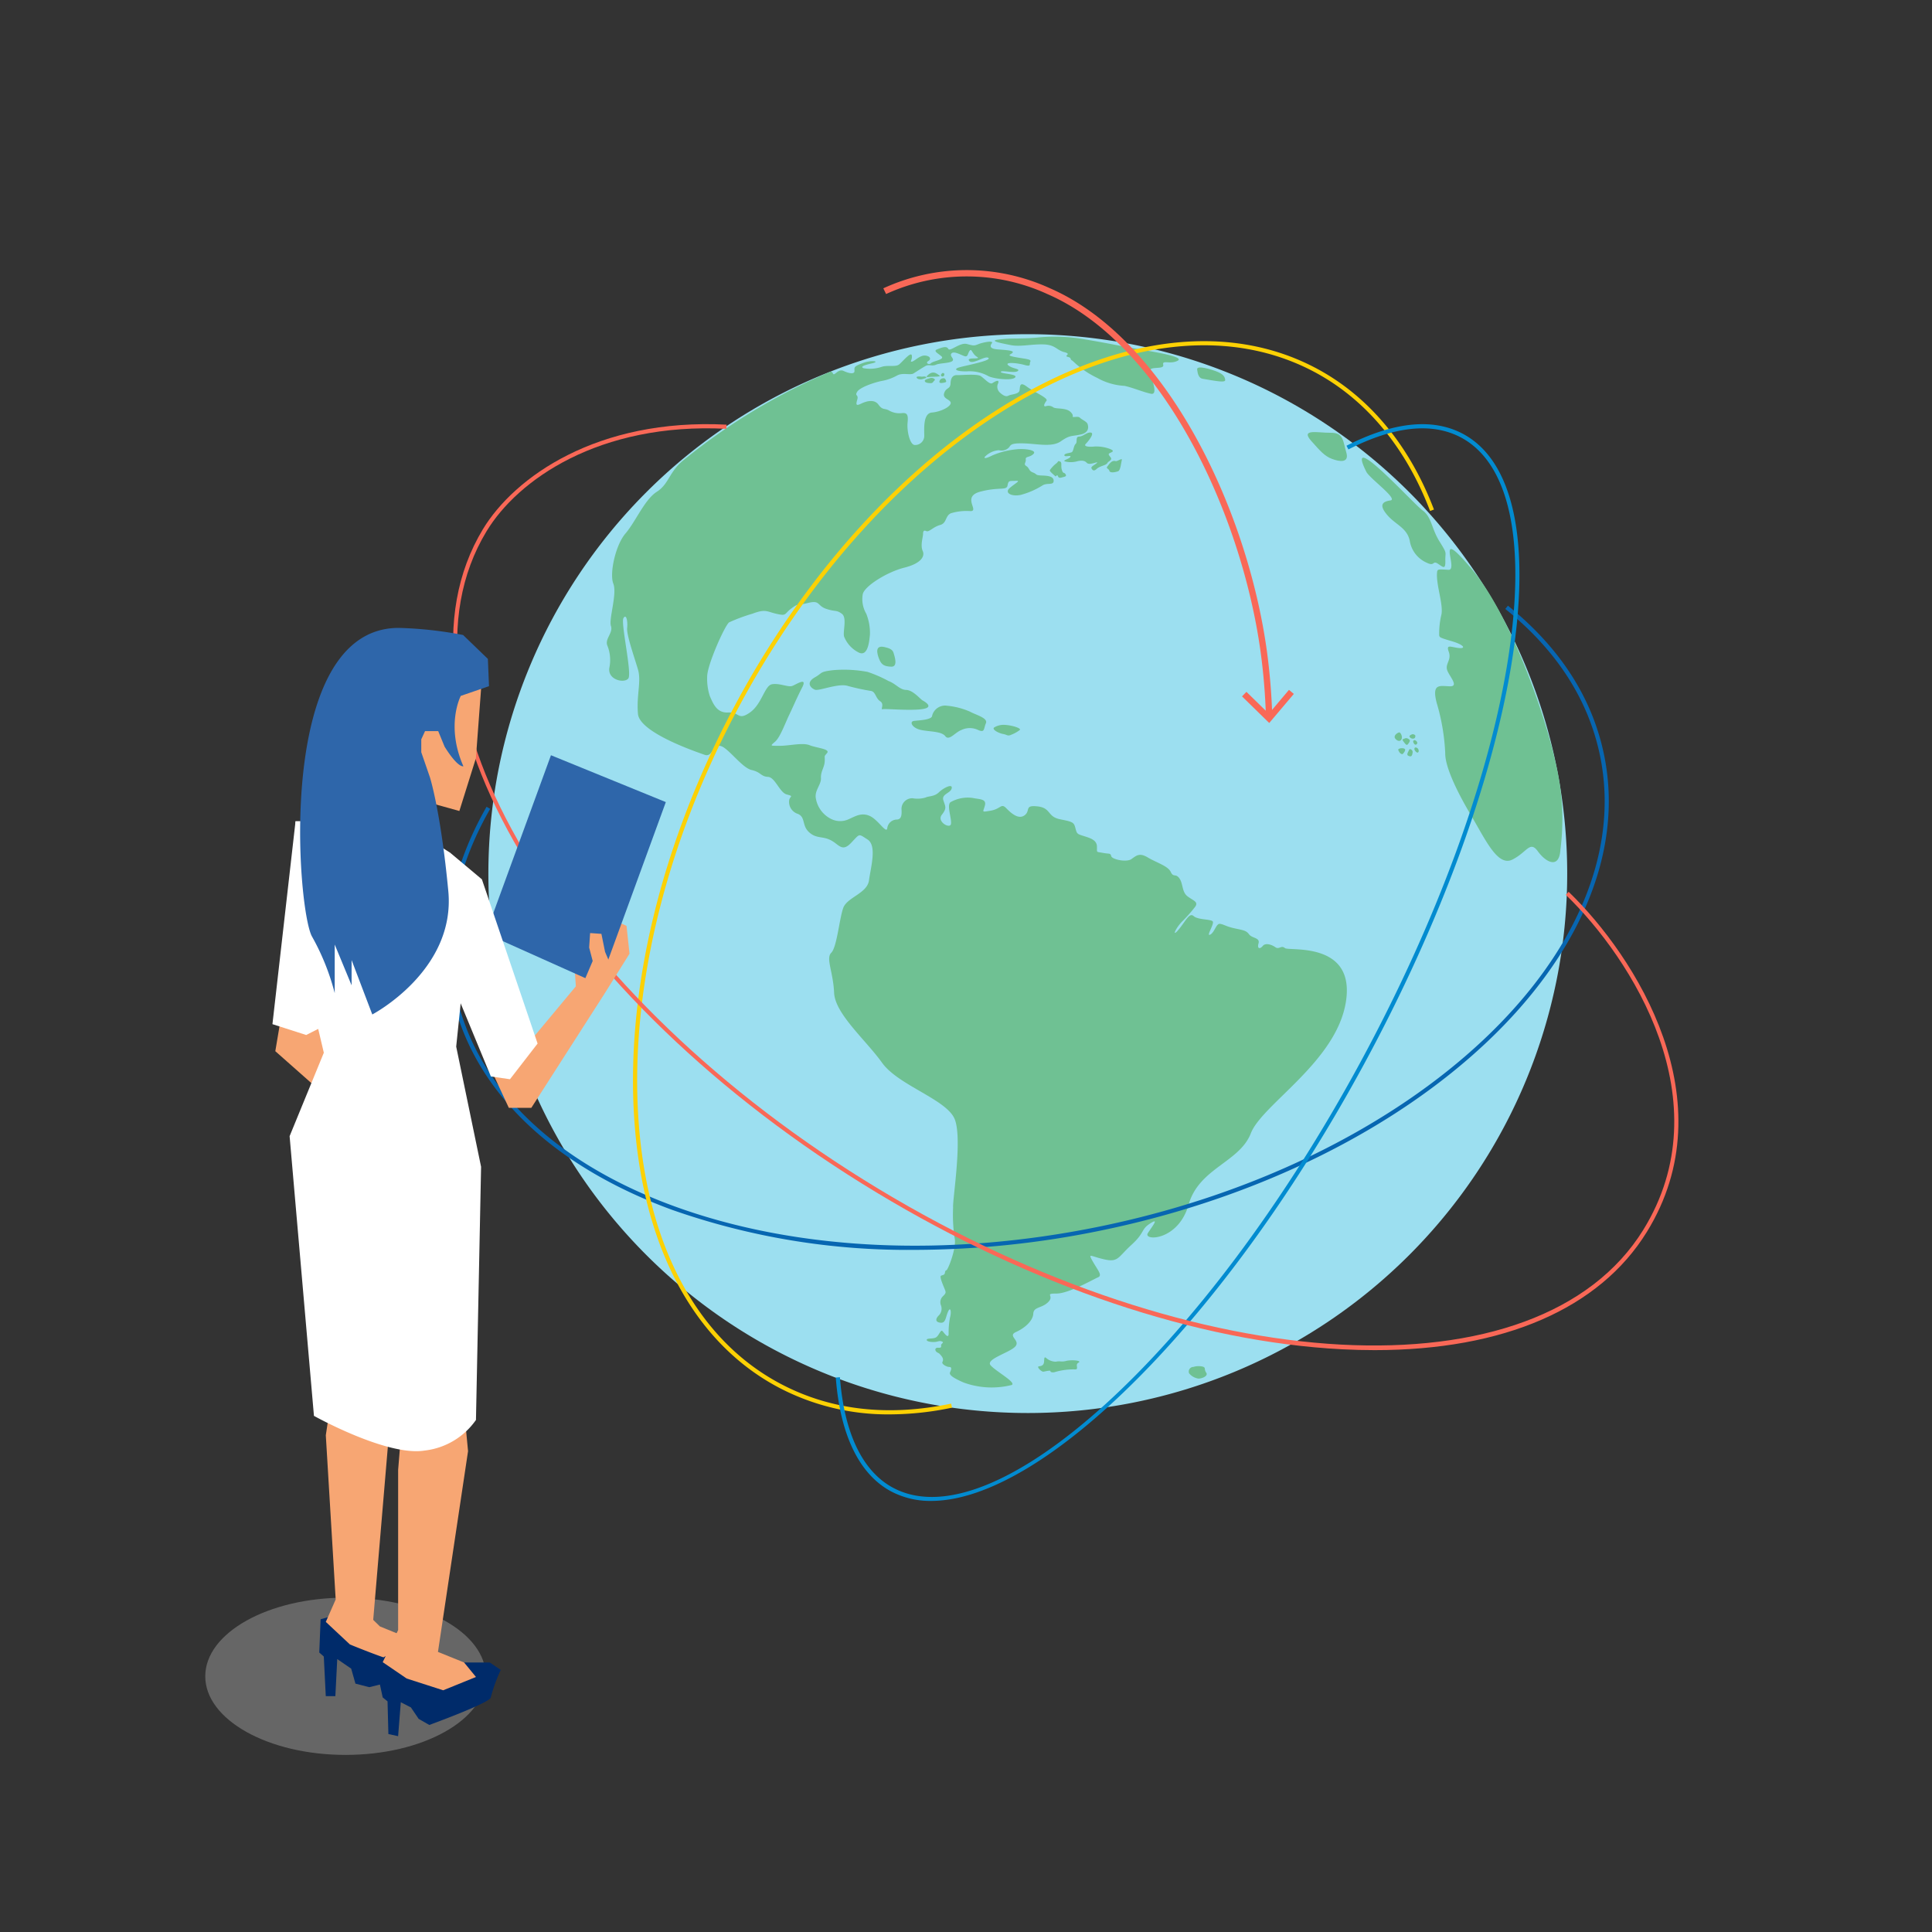 <svg id="ani-esg-btm-obj" xmlns="http://www.w3.org/2000/svg" xmlns:xlink="http://www.w3.org/1999/xlink" width="244" height="244" viewBox="0 0 244 244">
  <rect x="0" y="0" width="244" height="244" fill="#333333" stroke="none"/>
  <defs>
    <clipPath id="clip-path">
      <rect id="Rectangle_30930" data-name="Rectangle 30930" width="244" height="244" fill="none"/>
    </clipPath>
  </defs>
  <g id="Group_96964" data-name="Group 96964" clip-path="url(#clip-path)">
    <path id="Path_117093" data-name="Path 117093" d="M98.459,20.757a68.125,68.125,0,1,0,68.125,68.127A68.127,68.127,0,0,0,98.459,20.757" transform="translate(31.345 21.449)" fill="#9cdff0"/>
    <path id="Path_117094" data-name="Path 117094" d="M123.334,97.81c-.476-.419-.736.226-1.218-.118s-1.259-.573-1.59-.159-.742.4-.533-.329-.832-.638-1.187-1.126-.7-.523-1.8-.758-1.395-.516-1.885-.577-.667,1.082-1.238,1.364.571-1.383.319-1.677-1.856-.179-2.4-.663-.976.569-1.858,1.647-.573.1.311-.88a18.265,18.265,0,0,0,1.765-1.989c.384-.61-.3-.742-1.011-1.291s-.535-1.621-1.023-2.273-.728-.043-1.084-.8-1.82-1.175-2.893-1.82-1.456-.224-2.078.207-2.436.043-2.544-.374-.179-.25-1.065-.415-.714.014-.738-.817-.909-1.068-1.7-1.32-.832-.25-1.023-1-.356-.785-1.96-1.112S93.8,80.1,92.087,79.909s-.86.525-1.625,1.112-1.688-.22-2.338-.889-.667.094-1.946.315-.95.179-.74-.667-.706-.752-1.56-.939a4.4,4.4,0,0,0-2.788.539c-.506.382.175,2.092.057,2.753s-1.826-.295-1.159-1.155.46-1.023.2-1.836.917-.878,1.053-1.517-1.029-.061-1.617.506-1.3.46-1.663.653a3.571,3.571,0,0,1-1.647.1A1.346,1.346,0,0,0,74.9,80.24c.057.846-.043,1.318-.61,1.332A1.237,1.237,0,0,0,73.1,82.684c-.118.718-1.157-1.1-2.212-1.57s-1.838.057-2.686.429a2.551,2.551,0,0,1-2.249-.077,3.561,3.561,0,0,1-1.865-2.55c-.2-1.025.685-1.734.641-2.58s.431-1.324.476-2.109-.148-.535.295-1.055-1.32-.636-2.21-.992-2.556.085-3.79.079-1.2.035-.559-.527,1.232-2.241,1.793-3.414.921-2.062,1.621-3.43-.728-.388-1.246-.193-1.633-.384-2.57-.209-1.261,2.509-2.788,3.571S54.458,67.965,53,68.05,51.1,66.877,50.7,66a7.056,7.056,0,0,1-.34-2.491c0-1.484,2.255-6.5,2.773-6.844a21.982,21.982,0,0,1,2.924-1.086c1.708-.636,1.767-.283,3.072.014s.935.016,1.842-.667.577-.327,2.135-.712,1.1.34,2.273.742,1.291.1,2,.636.016,2.466.313,2.969a3.828,3.828,0,0,0,1.869,1.946c1.157.478,1.277-1.633,1.352-2.257a6.48,6.48,0,0,0-.462-2.672,3.675,3.675,0,0,1-.445-2.464c.214-1.031,3.1-2.818,5.24-3.353s2.643-1.44,2.33-2.123.047-1.767.047-2.111.073-.547.413-.384.864-.535,1.738-.771.622-1.145,1.366-1.484a6.844,6.844,0,0,1,2.521-.268c1.055-.061-1.183-1.84,1.206-2.464s3.32-.1,3.43-.787.311-.533,1.023-.577,0,.266-.742.9.252,1.126,1.393.874a9.926,9.926,0,0,0,2.776-1.218c.6-.34,1.411.059,1.368-.606s-1.183-.588-1.753-.636-.342-.167-.878-.374-.4-.533-.815-.8-.014-.431-.075-.846.521-.224.982-.7-1.128-.7-2.218-.567a10.175,10.175,0,0,0-2.965.756c-.671.335-1.057.451-1,.22a2.746,2.746,0,0,1,1.808-.87,1.3,1.3,0,0,0,1.187-.266c.354-.3.087-.638,1.854-.6s3.65.537,4.793-.266,1.324-.592,2.489-.85.972-1.063.868-1.346-.714-.533-.923-.742-.429-.132-.8-.12.148-.1-.431-.651-1.842-.34-2.153-.565a1.025,1.025,0,0,0-.95-.148c-.386.089-.193-.342.075-.687S91.7,27.617,90.737,26.9s-.848.014-.931.488-1.074.462-1.413.655-.775-.12-1.1-.429a.988.988,0,0,1-.177-1.161c.163-.506-.376-.238-.73,0s-1.023-.606-1.5-.9-2.523-.089-2.954-.11-.8.2-.834,1.013-.535.492-.8,1.234.74.787.817,1.234-1.165,1.141-2.377,1.244-.933,2.42-.964,3.03a1.15,1.15,0,0,1-1.232,1.067c-.61-.089-.97-1.824-.876-2.775s.014-1.338-.728-1.248a2.63,2.63,0,0,1-1.675-.368c-.579-.268-.756,0-1.279-.714s-1.529-.431-2.161-.124-.714.2-.51-.49-.354-.425-.016-.988,2.021-1.145,3.03-1.366a6.243,6.243,0,0,0,2.035-.712c.728-.38,1.653,0,2.054-.248s1.24-.805,1.592-.978.775.089,1.248-.126,1.734-.175,2.064-.464-.4-.612-.11-.958,1.147.167,1.627.333.4-.317.669-.671.289.372.929.767-1.411-.035-.984.508,2.06-.732,2.438-.364-3.245,1.009-3.835,1.23-.146.49,1.141.455a4.889,4.889,0,0,1,2.672.6c.6.333,2.983.618,3.385.171s-1.844-.451-1.808-.7,1.726.2,2.129-.1-.679-.285-1.189-.734,1.108-.305,2.043-.045.573-.1.746-.425-.765-.338-1.976-.579-.39-.3-.248-.573-1.118-.315-1.98-.394-.945-.378-.657-.769-1.133-.11-1.665.1-.571.248-1.468,0-2.155,1.015-2.371.61-.785-.175-1.381.049.11.516.535.907-1.1.59-1.336.852-.763-.026-.352-.262.272-.64-.384-.7-1.34.708-1.669.767.073-.234-.018-.777-1.141.744-1.586,1.118-1.419.071-2.186.305a4.641,4.641,0,0,1-2.332.183c-.407-.189-.006-.362,1.09-.616s-.083-.451-1.189-.028-1.059.5-1.035.976-.7.331-1.385.01-1.159.718-1.33.338-.423-.2-.423-.2A76.629,76.629,0,0,0,47.4,36.161c-1.85,1.466-1.852,3.026-3.4,4.012s-2.674,3.772-3.949,5.256-2.05,5.075-1.545,6.354-.594,4.481-.3,5.342-.769,1.6-.468,2.436a4.862,4.862,0,0,1,.26,2.877c-.207,1.517,1.93,1.962,2.405,1.309s-.97-6.982-.622-7.6.565.329.472,1.22.923,3.737,1.366,5.254-.207,3.237,0,5.61,7.416,4.811,8.418,5.163,1.067-1.354,2.025-1.112,2.7,2.761,3.9,3.03,1.159.821,2.07.868S59.511,78.16,60.4,78.4s.488.179.331.645a1.586,1.586,0,0,0,1.072,1.808c1,.4.49,1.47,1.423,2.316s1.649.466,2.719,1,1.423,1.564,2.582.358.891-1.2,2.092-.433.4,3.51.177,5.157-2.759,2.135-3.249,3.473-.8,4.955-1.515,5.669.238,2.375.358,5.047,3.975,5.941,6.057,8.845,8.251,4.646,9.2,7.188-.317,10.167-.228,11.082a20.336,20.336,0,0,0,.175,3.786c.336,1.175-.793,4.03-1.007,4.138s-.159.171-.22.4-.22.187-.474.305.423,1.551.527,1.852.061.409-.34.789a1.061,1.061,0,0,0-.187,1.122,1.2,1.2,0,0,1-.26,1.23c-.443.423-.5.856.179.939s.638-.647.964-1.391.455.089.248.752a10.13,10.13,0,0,0-.169,2.094c-.063.606-.553-.163-.781-.394s-.411.5-.775.767-1.212.079-1.212.344.923.317,1.269.226.455-.118.7,0-.167.244-.152.464.047.319-.392.3-.409.394-.134.565.222.061.527.427.274.588.159.826.529.61.876.61.24.321.146.559-.427.5,1.686,1.415a10.351,10.351,0,0,0,6.059.3c.577-.329-1.982-1.7-2.674-2.481s2.426-1.6,3.117-2.381-1.045-1.316.091-1.828,2.135-1.423,2.18-2.316,1.07-.645,1.891-1.47-.555-1.068,1.027-1.068,4.652-1.8,5.256-2.048-.045-.913-.671-2.025-.309-.645,1.47-.244,1.718-.279,3.434-1.842,1.155-1.921,2.334-2.682.4.179-.268,1.2,3.829,1.047,5.14-3.585,6.438-5.342,7.863-9.016,10.868-9.061,12.017-16.681-7.237-6.289-7.712-6.708" transform="translate(38.953 21.933)" fill="#6fc193"/>
    <path id="Path_117095" data-name="Path 117095" d="M57.605,23.412s-.765-.118-.667.116.555.264.785.173.521-.094.417-.238-.49-.045-.535-.051" transform="translate(58.827 24.162)" fill="#6fc193"/>
    <path id="Path_117096" data-name="Path 117096" d="M57.866,23.332c-.146.106-.519.417-.159.38s.6-.047.929-.051.752-.035.527-.159-.653-.636-1.3-.171" transform="translate(59.474 23.912)" fill="#6fc193"/>
    <path id="Path_117097" data-name="Path 117097" d="M58.478,23.349c-.1.126.022.285.216.256s.27-.384.065-.429c-.187-.039-.181.045-.281.173" transform="translate(60.389 23.939)" fill="#6fc193"/>
    <path id="Path_117098" data-name="Path 117098" d="M58.666,23.53a.484.484,0,0,0-.319.415c.014.14.183.173.407.134s.529-.067.439-.268-.118-.4-.527-.281" transform="translate(60.29 24.278)" fill="#6fc193"/>
    <path id="Path_117099" data-name="Path 117099" d="M58.06,23.515c-.094.026-.588.14-.616.3s.161.272.466.3.447.061.6-.148.277-.216.155-.36a.6.6,0,0,0-.606-.089" transform="translate(59.355 24.258)" fill="#6fc193"/>
    <path id="Path_117100" data-name="Path 117100" d="M66.735,29.767c-.177-.539.067-.974-.256-1.084s-.15.016-.466.254a3.778,3.778,0,0,0-.8.846c-.069.157.569.626.669.752s.209-.205.3-.081.085.378.508.26.689-.132.5-.425-.281.014-.458-.523" transform="translate(67.378 29.597)" fill="#6fc193"/>
    <path id="Path_117101" data-name="Path 117101" d="M71.926,29.427c.254-.124.567-.246-.069-.494a4.878,4.878,0,0,0-1.98-.3c-.451.059-1.438.051-1.057-.342s1.126-1.348.634-1.421-.978.5-1.48.506-.177.685-.427.915c-.293.266-.262.954-.519,1.065s-.98.142-.911.4.891-.1.756.175-.937.409-.732.569a2.981,2.981,0,0,0,1.667-.026c.742-.148.974.049,1.133.214s.413.148.714.081.791-.254.535-.035-.752.439-.657.638.268.46.663.085,1.2-.449,1.334-.724.722-.386.4-.765-.256-.425,0-.545" transform="translate(68.311 27.762)" fill="#6fc193"/>
    <path id="Path_117102" data-name="Path 117102" d="M69.855,28.768c-.492-.175-.848.431-1.053.687s.216.244.272.545.791.167,1.1.047.376-1.082.466-1.417-.582.214-.789.138" transform="translate(71.038 29.471)" fill="#6fc193"/>
    <path id="Path_117103" data-name="Path 117103" d="M64.568,45.493c-.325-.179-1.216-1.305-2.076-1.334s-1.248-.744-2.257-1.133A16.075,16.075,0,0,0,57.6,41.88a16.037,16.037,0,0,0-4.376-.216c-1.722.207-1.273.333-2.255.889-1.24.7-.5,1.4,0,1.578s2.82-.8,4.036-.508a27.263,27.263,0,0,0,2.969.653c.655.061.622.925,1.216,1.307s-.028,1.1.329,1.009,3.235.207,4.9,0,.474-.919.146-1.1" transform="translate(51.968 42.977)" fill="#6fc193"/>
    <path id="Path_117104" data-name="Path 117104" d="M63.966,44.578a9.455,9.455,0,0,0-2.847-.734,1.692,1.692,0,0,0-1.9,1.24c0,.561-1.692.594-2.308.679s-.214.923.943,1.149,2.552.157,3.028.781,1.248-.5,2.019-.781a2.441,2.441,0,0,1,2.135,0c.854.372.669-.163.966-.846s-1.23-1.041-2.033-1.488" transform="translate(58.508 45.287)" fill="#6fc193"/>
    <path id="Path_117105" data-name="Path 117105" d="M63.205,45.03a2.29,2.29,0,0,0-1.425.325c-.313.258.582.724,1.135.821s.557.313,1.039.089a4.293,4.293,0,0,0,1.065-.592c.234-.209-.86-.571-1.814-.645" transform="translate(63.772 46.523)" fill="#6fc193"/>
    <path id="Path_117106" data-name="Path 117106" d="M55.455,40.226c-1.305-.327-1.007.8-.722,1.511s.632.921,1.525.954.413-1.338.277-1.783-.675-.582-1.08-.681" transform="translate(56.303 41.506)" fill="#6fc193"/>
    <path id="Path_117107" data-name="Path 117107" d="M73.3,21.277a21.548,21.548,0,0,0-6.2-.248c-1.112.106-2.206.1-2.582.116a16.3,16.3,0,0,0-2.477.163c-.832.165.563.431,1.765.669s2.6-.136,4.128-.089,1.647.728,2.643.98-.15.443.429.594.165.266.61.5A11.412,11.412,0,0,0,74.69,26.1a7.874,7.874,0,0,0,3.5,1.025c1.2.283,2.283.773,3.31.994s-.016-2.109-.12-2.834,1.84-.15,1.68-.819.872-.014,1.822-.516-3.072-1.135-5.008-1.468-3.355-.665-6.572-1.206" transform="translate(63.849 21.608)" fill="#6fc193"/>
    <path id="Path_117108" data-name="Path 117108" d="M76.937,23.381c-.734-.309-2.649-.889-2.58-.309s.211,1.1.691,1.179c1.846.313,2.893.521,2.853.14s-.226-.7-.964-1.011" transform="translate(76.834 23.585)" fill="#6fc193"/>
    <path id="Path_117109" data-name="Path 117109" d="M84.143,26.926c-1.629.02-3.9-.569-2.46,1.045,1.108,1.24,1.665,1.9,2.617,2.257s2.206.545,1.793-.832-.323-2.493-1.95-2.47" transform="translate(83.933 27.732)" fill="#6fc193"/>
    <path id="Path_117110" data-name="Path 117110" d="M92.249,35.076c-1.171-.846-9.953-10.563-7.094-4.866.415.832,4.1,3.471,3.03,3.619s-1.425.624-.386,1.842,2.464,1.59,2.834,3.215a3.653,3.653,0,0,0,2.153,2.806c1.033.51.712-.327,1.395.118s.98.809.952-.38.293-.773-.742-2.434-.968-3.07-2.141-3.92" transform="translate(87.405 29.377)" fill="#6fc193"/>
    <path id="Path_117111" data-name="Path 117111" d="M93.75,36.611c-4.854-5.742-1.555.189-2.92.112s-1.419-.12-1.454.429c-.1,1.529.8,3.92.563,5.2a10.079,10.079,0,0,0-.283,2.7c.108.177-.073.207,1.562.681s1.84.982.86.862-1.574-.5-1.218.476-.362,1.421-.24,2.168,1.657,2.226.386,2.194-2.326-.417-1.665,2.109a26.318,26.318,0,0,1,1.074,6.338c-.031,1.56,1.277,4.5,3.178,7.708s3.44,6.675,5.313,5.726,2.2-2.432,3.209-1.037,2.694,2.287,2.847-.207a30.207,30.207,0,0,0-.64-11.11C102.967,54.8,98.6,42.353,93.75,36.611" transform="translate(92.109 35.241)" fill="#6fc193"/>
    <path id="Path_117112" data-name="Path 117112" d="M68.038,84.752c-.677.169-.754-.028-1.326.1a1.881,1.881,0,0,1-1.2-.455c-.333-.3-.234.244-.3.577s-.291.423-.634.462.321.718.58.675.911-.211.878-.061.39.193.614.094a8.438,8.438,0,0,1,2.41-.323c.7.067,0-.577.514-.846s-.854-.39-1.535-.226" transform="translate(66.63 87.123)" fill="#6fc193"/>
    <path id="Path_117113" data-name="Path 117113" d="M75.467,84.886a2.286,2.286,0,0,0-1.055.065.587.587,0,0,0-.539.809,1.884,1.884,0,0,0,1.147.661c.358.043,1.338-.3,1.013-.746s.037-.687-.565-.789" transform="translate(76.303 87.683)" fill="#6fc193"/>
    <path id="Path_117114" data-name="Path 117114" d="M87.194,45.49c-.333.1-.732.455-.506.767s.643.466.811.094-.159-.9-.305-.86" transform="translate(89.509 47.004)" fill="#6fc193"/>
    <path id="Path_117115" data-name="Path 117115" d="M86.852,46.694c.148.449.478.6.58.494s.441-.5.216-.645-.862-.055-.8.15" transform="translate(89.741 48.022)" fill="#6fc193"/>
    <path id="Path_117116" data-name="Path 117116" d="M87.651,46.594c-.061.169-.4.62-.146.756.478.258.523-.071.577-.4s-.372-.531-.431-.358" transform="translate(90.326 48.082)" fill="#6fc193"/>
    <path id="Path_117117" data-name="Path 117117" d="M87.866,46.518c-.075.193.138.466.309.541s.3-.155.165-.419c-.089-.179-.4-.309-.474-.122" transform="translate(90.779 47.975)" fill="#6fc193"/>
    <path id="Path_117118" data-name="Path 117118" d="M87.93,45.971c-.2.065-.169.169-.118.323s.26.39.441.155-.226-.51-.323-.478" transform="translate(90.7 47.501)" fill="#6fc193"/>
    <path id="Path_117119" data-name="Path 117119" d="M87.886,45.613c-.132.043-.476.187-.279.386a.461.461,0,0,0,.571.108.356.356,0,0,0,.091-.364.424.424,0,0,0-.384-.13" transform="translate(90.466 47.123)" fill="#6fc193"/>
    <path id="Path_117120" data-name="Path 117120" d="M87.406,45.886c-.222.122-.433.051-.173.39s.392.563.582.313.256-.4.216-.492-.384-.348-.624-.211" transform="translate(90.017 47.375)" fill="#6fc193"/>
    <path id="Path_117121" data-name="Path 117121" d="M86.873,118.977a89.67,89.67,0,0,1-30.6-5.03c-15.529-5.675-25.449-15.441-27.932-27.5-1.558-7.55-.022-15.653,4.435-23.428l.453.262c-4.39,7.66-5.9,15.634-4.376,23.058,2.444,11.875,12.247,21.507,27.6,27.119,15.4,5.624,34.52,6.531,53.847,2.552,39.853-8.2,68.161-34.868,63.1-59.434-1.462-7.09-5.486-13.331-11.964-18.544l.327-.411c6.576,5.3,10.663,11.639,12.149,18.851,5.116,24.849-23.373,51.787-63.509,60.055a117.351,117.351,0,0,1-23.534,2.452" transform="translate(28.675 38.873)" fill="#0766b1"/>
    <path id="Path_117122" data-name="Path 117122" d="M71.754,156.731a29.61,29.61,0,0,1-13.967-3.355c-10.673-5.608-17.172-17.6-18.3-33.747-1.122-16.1,3.235-34.439,12.265-51.622S73.417,36.833,87.317,28.623c13.941-8.235,27.495-9.679,38.17-4.069,6.684,3.512,11.864,9.7,14.986,17.9l-.49.187c-3.074-8.082-8.17-14.176-14.74-17.629-10.506-5.521-23.879-4.081-37.659,4.059C73.765,37.236,61.207,51.148,52.22,68.25S38.9,103.586,40.014,119.592c1.112,15.966,7.511,27.8,18.017,33.316,6.277,3.3,13.5,4.128,21.466,2.464l.106.512a38.446,38.446,0,0,1-7.849.846" transform="translate(40.628 21.897)" fill="#fcd104"/>
    <path id="Path_117123" data-name="Path 117123" d="M63.956,162.332a10.574,10.574,0,0,1-5.1-1.226c-3.991-2.161-6.391-7.127-6.942-14.355l.521-.043c.537,7.045,2.845,11.867,6.671,13.939,12.771,6.919,39.274-17.194,59.076-53.743,9.614-17.743,16.22-35.74,18.6-50.669,2.371-14.841.293-24.847-5.85-28.176-3.656-1.978-8.459-1.482-14.276,1.474l-.24-.466c5.982-3.044,10.949-3.534,14.764-1.468,6.354,3.442,8.528,13.64,6.12,28.717-2.4,14.99-9.02,33.04-18.66,50.833-17.607,32.5-40.583,55.183-54.684,55.183" transform="translate(53.641 27.225)" fill="#028bd0"/>
    <path id="Path_117124" data-name="Path 117124" d="M144.531,143.291q-2.022,0-4.13-.108c-18.32-.943-39.195-7.973-58.778-19.8C41.093,98.921,18.79,61.341,31.9,39.625c4-6.612,14.445-14.048,30.779-13.217l-.024.525c-16.1-.817-26.387,6.474-30.3,12.962C19.387,61.368,41.614,98.62,81.894,122.937c40.061,24.189,83.379,26.5,96.563,5.159,10.034-16.246-1.436-34.239-9.791-42.31l.364-.38c8.469,8.18,20.079,26.435,9.87,42.966-5.984,9.691-18.1,14.919-34.369,14.919" transform="translate(29.081 27.223)" fill="#f96857"/>
    <path id="Path_117125" data-name="Path 117125" d="M103.184,73.122a77.007,77.007,0,0,0-.667-8.1C100.075,47.293,90.037,26.069,75.576,19.8a24.421,24.421,0,0,0-20.362,0l-.35-.722a25.235,25.235,0,0,1,21.031-.014c14.734,6.389,24.945,27.9,27.415,45.846a78.678,78.678,0,0,1,.675,8.19Z" transform="translate(56.693 17.335)" fill="#f96857"/>
    <path id="Path_117126" data-name="Path 117126" d="M83.684,43.364l-.61-.516-2.546,3.015L77.7,43.1l-.559.573,3.438,3.361Z" transform="translate(79.717 44.275)" fill="#f96857"/>
    <path id="Path_117127" data-name="Path 117127" d="M48.188,109.163c0,5.484-7.934,9.929-17.721,9.929s-17.718-4.445-17.718-9.929,7.934-9.929,17.718-9.929,17.721,4.445,17.721,9.929" transform="translate(13.174 102.542)" fill="#9b9b9b" stroke="rgba(0,0,0,0)" stroke-width="1" opacity="0.5"/>
    <path id="Path_117128" data-name="Path 117128" d="M23.816,48.155l-1.248,7.987,5.99,2.834,2-10.821Z" transform="translate(23.319 49.76)" fill="#f7a673"/>
    <path id="Path_117129" data-name="Path 117129" d="M18.572,60.989,17.1,69.736,23.727,75.6l2.245-7.987Z" transform="translate(17.67 63.022)" fill="#f7a673"/>
    <path id="Path_117130" data-name="Path 117130" d="M28.511,58.259,35,60.062,37.088,53.4l.657-8.794L26.264,41l-3.991,6.7,1.246,9.274Z" transform="translate(23.015 42.362)" fill="#f7a673"/>
    <path id="Path_117131" data-name="Path 117131" d="M29.882,73.01c.25.773,3.5,7.714,3.5,7.714h2.845l9.315-14.53,3.085-4.935-.38-3.518L47.2,57.278,41.462,59.6l.386,5.783-6.021,7.229L33.725,69Z" transform="translate(30.878 59.187)" fill="#f7a673"/>
    <path id="Path_117132" data-name="Path 117132" d="M29.786,108.4l-3.642.9-1.747-.449-.535-1.891L22.1,105.75l-.238,4.679h-1.21l-.25-5-.573-.506.173-4.2.913-.26,1.271-.028,7.326,3.715Z" transform="translate(20.492 103.781)" fill="#002b6a"/>
    <path id="Path_117133" data-name="Path 117133" d="M21.859,83.887,20.236,94.58l1.248,20.74-1.248,2.834,3.052,2.853s6.226,2.558,6.078,2.041a25.245,25.245,0,0,1,.006-3.383l-2.306-.943-.842-.826,2.2-26.023Z" transform="translate(20.911 86.683)" fill="#f7a673"/>
    <path id="Path_117134" data-name="Path 117134" d="M44.5,75.849,30.177,69.428,38.4,46.909l14.506,5.917Z" transform="translate(31.183 48.473)" fill="#2e66aa"/>
    <path id="Path_117135" data-name="Path 117135" d="M23.3,103.671l.95,4.408.612.5.108,4.128,1.228.27.34-4.286,1.277.655.976,1.442,1.348.773s7.761-2.834,7.761-3.479a20.482,20.482,0,0,1,1.261-3.477l-1.387-.931h-4.99l-8.164-.809Z" transform="translate(24.081 106.291)" fill="#002b6a"/>
    <path id="Path_117136" data-name="Path 117136" d="M26.939,85.716l-1.22,14.815v20.226l-1.948,4.054,3.03,2.066,4.608,1.484,4.14-1.68-1.5-1.832-3.3-1.334,3.8-25.354-1.5-15.795Z" transform="translate(24.563 85.112)" fill="#f7a673"/>
    <path id="Path_117137" data-name="Path 117137" d="M33.609,56.319l7.035,20.74-3.487,4.506-2.412-.348-8.373-20.26V56.319l3.243-3.349Z" transform="translate(27.251 54.735)" fill="#fff"/>
    <path id="Path_117138" data-name="Path 117138" d="M39.277,58.6l-1-3.605-3.243-2.062L22.559,51.006H18.74l-.018,14.042,3.587,15.2L17.988,90.786l3.074,35.323s9.231,5.155,13.973,4.382a9.165,9.165,0,0,0,6.488-3.867l.647-31.97L39.027,79.475l1-9.66Z" transform="translate(18.588 52.706)" fill="#fff"/>
    <path id="Path_117139" data-name="Path 117139" d="M24.159,56.288,19.84,51.005,16.922,76.641l4.262,1.368,4.972-2.527Z" transform="translate(17.486 52.705)" fill="#fff"/>
    <path id="Path_117140" data-name="Path 117140" d="M38.929,47.587s-1.954,3.715.333,8.894c-.854.061-2.379-2.489-2.379-2.489l-.805-1.956H34.415l-.476,1.039V54.7l1.1,3.19s1.362,4.282,2.314,14.341-9.6,15.59-9.6,15.59l-2.613-6.869v3.188L23.008,78.99v6.135a29.61,29.61,0,0,0-2.851-7.115C18.256,74.819,15.4,39,31.087,39a49.386,49.386,0,0,1,8.133.895l3.131,3.02.142,3.446Z" transform="translate(19.265 40.3)" fill="#2e66aa"/>
    <path id="Path_117141" data-name="Path 117141" d="M39.91,62.222c-.138-.3-.5,2.985-1.381,3.684-.952.754-2.422-1.061-2.422-1.061l1.433-3.363-.447-1.7.122-1.826,1.427.1.462,2.277Z" transform="translate(37.312 59.884)" fill="#f7a673"/>
  </g>
</svg>
